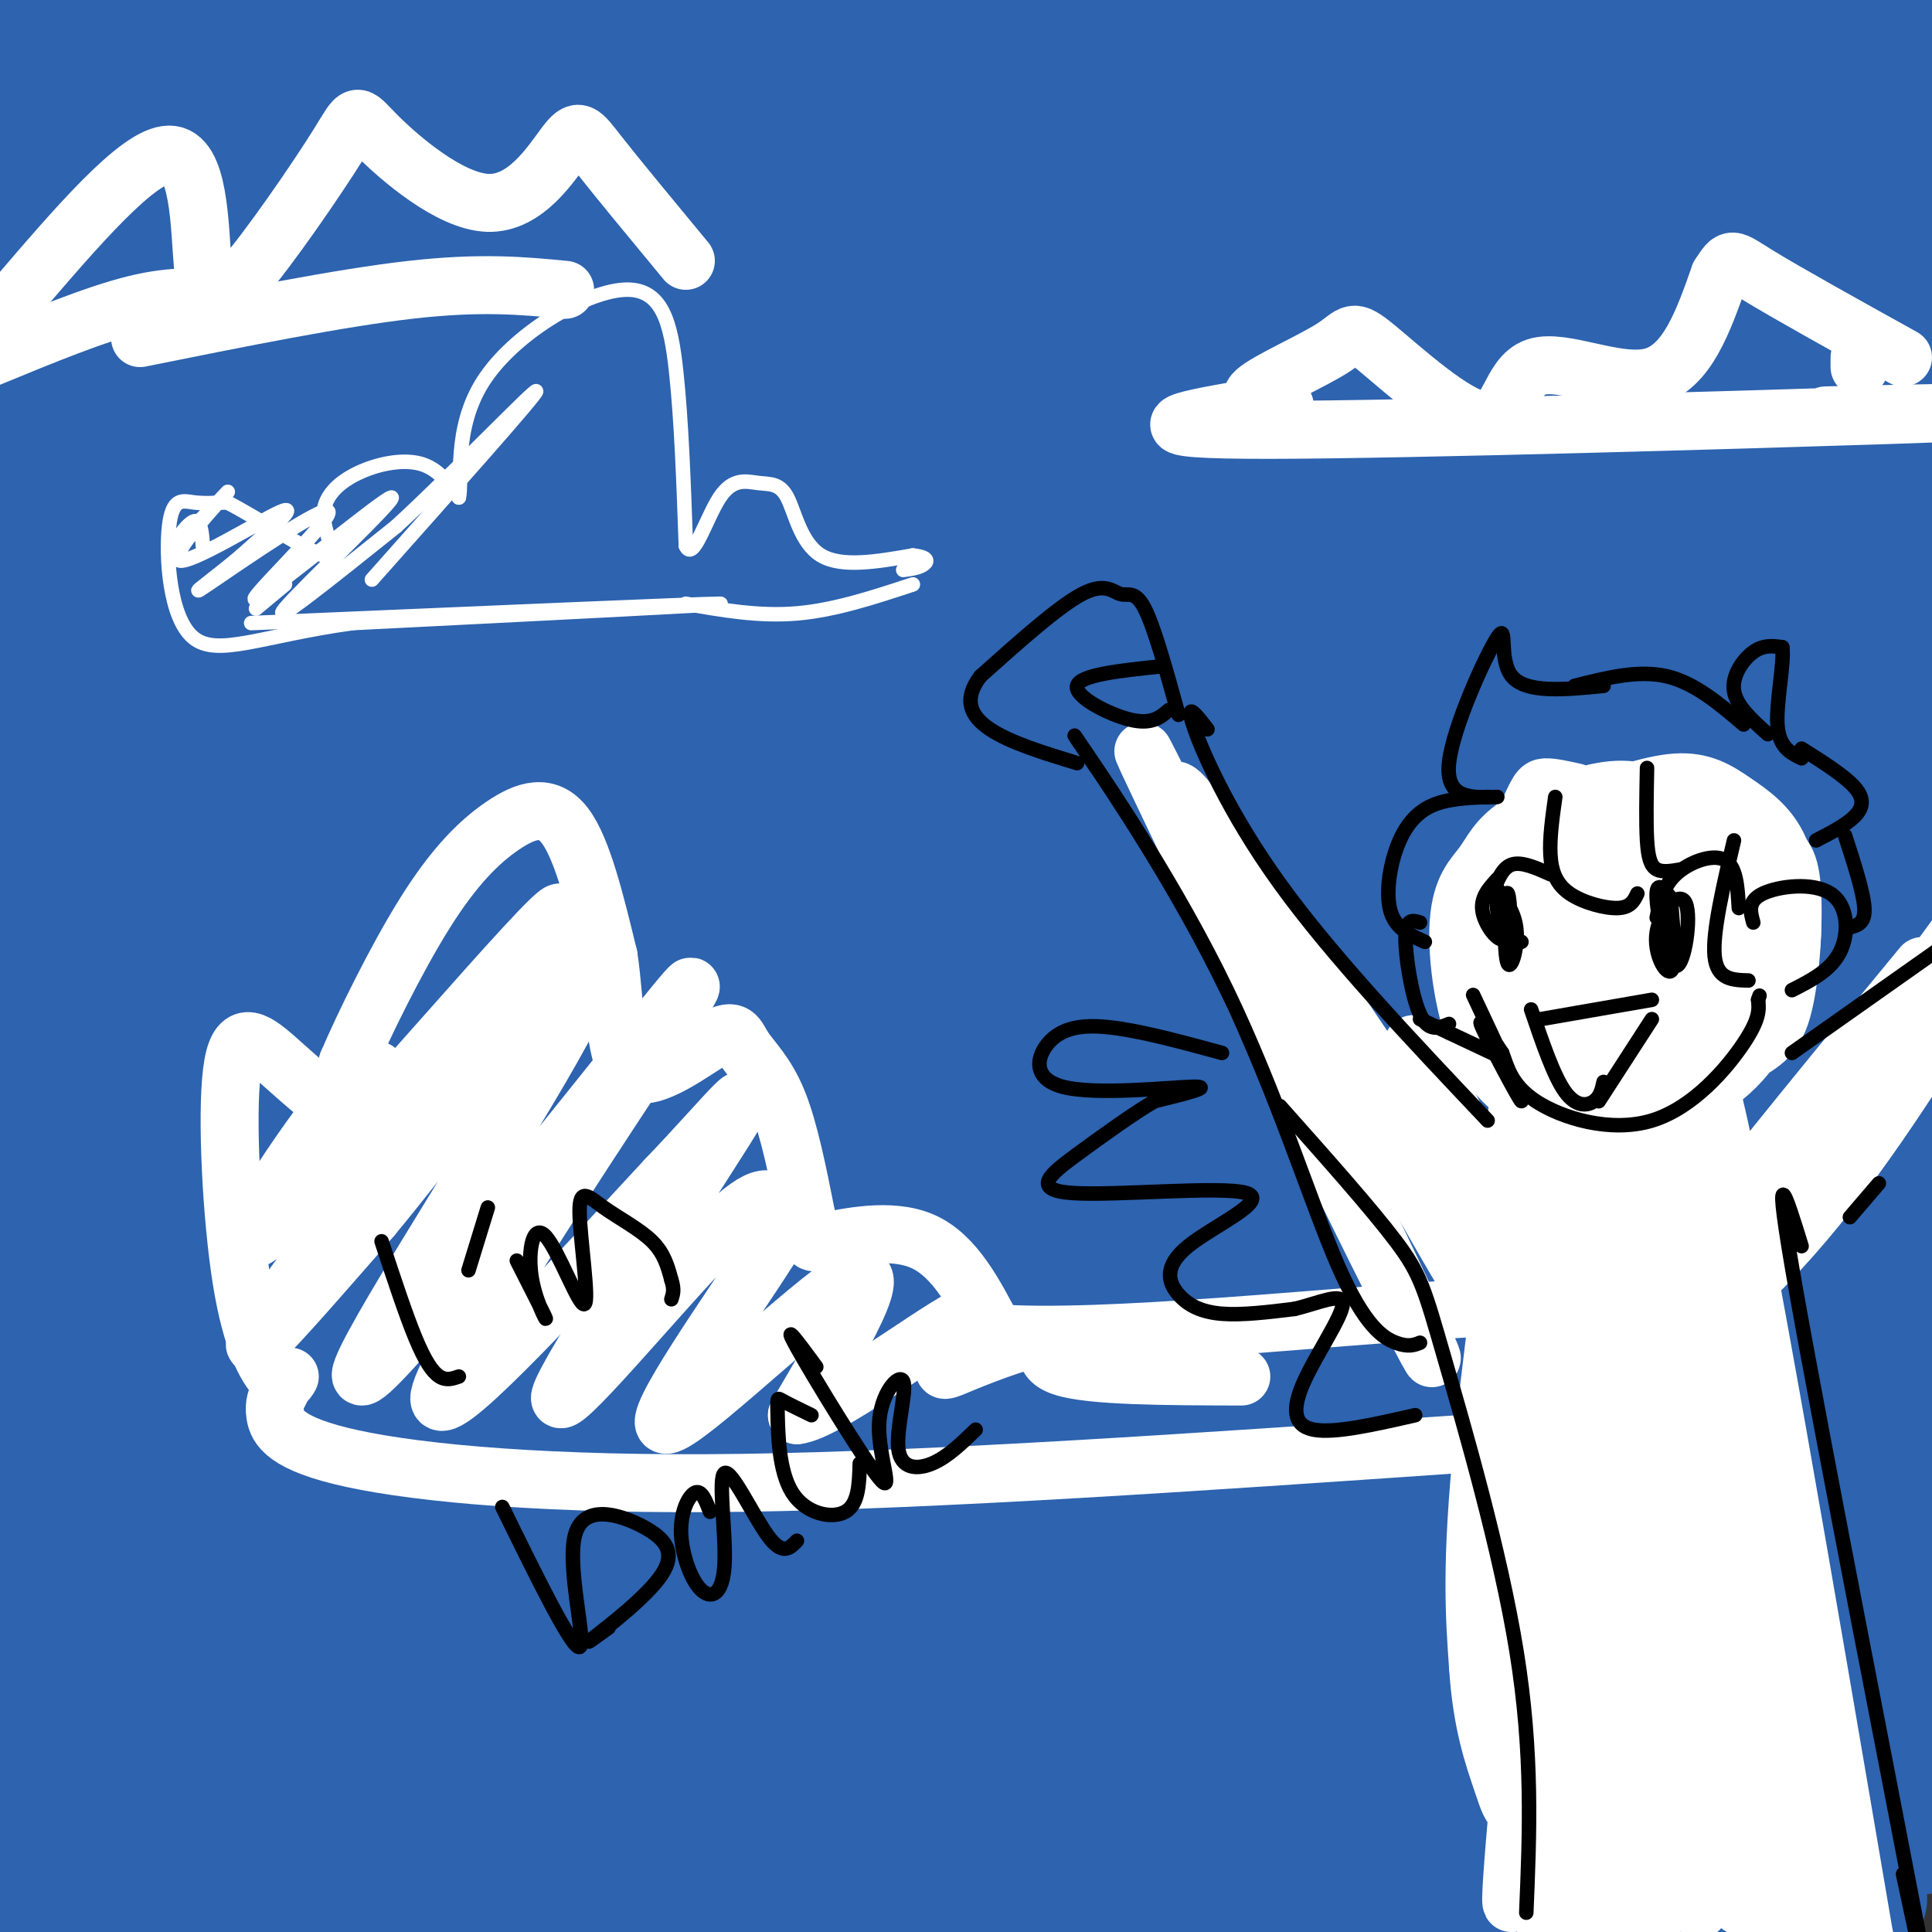 <svg viewBox='0 0 400 400' version='1.1' xmlns='http://www.w3.org/2000/svg' xmlns:xlink='http://www.w3.org/1999/xlink'><rect x="0" y="0" width="400" height="400" fill="#333333" stroke="none"/><g fill='none' stroke='rgb(45,99,175)' stroke-width='28' stroke-linecap='round' stroke-linejoin='round'><path d='M93,267c-6.800,0.578 -13.600,1.156 -17,1c-3.400,-0.156 -3.400,-1.044 -18,13c-14.600,14.044 -43.800,43.022 -73,72'/><path d='M0,355c50.638,-32.958 101.277,-65.916 137,-87c35.723,-21.084 56.531,-30.295 85,-42c28.469,-11.705 64.601,-25.904 92,-35c27.399,-9.096 46.066,-13.087 49,-10c2.934,3.087 -9.864,13.254 -55,40c-45.136,26.746 -122.610,70.070 -178,104c-55.390,33.930 -88.695,58.465 -122,83'/><path d='M76,355c54.867,-34.111 109.733,-68.222 154,-92c44.267,-23.778 77.933,-37.222 111,-49c33.067,-11.778 65.533,-21.889 98,-32'/><path d='M359,238c-44.512,22.190 -89.024,44.381 -129,66c-39.976,21.619 -75.417,42.667 -102,59c-26.583,16.333 -44.310,27.952 -61,40c-16.690,12.048 -32.345,24.524 -48,37'/><path d='M116,386c18.375,-12.571 36.750,-25.143 69,-43c32.250,-17.857 78.375,-41.000 108,-55c29.625,-14.000 42.750,-18.857 61,-25c18.250,-6.143 41.625,-13.571 65,-21'/><path d='M395,259c-49.083,23.500 -98.167,47.000 -143,72c-44.833,25.000 -85.417,51.500 -126,78'/><path d='M189,375c61.917,-28.750 123.833,-57.500 161,-73c37.167,-15.500 49.583,-17.750 62,-20'/><path d='M388,304c-49.333,25.417 -98.667,50.833 -130,68c-31.333,17.167 -44.667,26.083 -58,35'/><path d='M228,398c30.917,-16.667 61.833,-33.333 94,-47c32.167,-13.667 65.583,-24.333 99,-35'/><path d='M403,335c-67.333,31.750 -134.667,63.500 -132,68c2.667,4.500 75.333,-18.250 148,-41'/><path d='M385,393c0.000,0.000 -32.000,12.000 -32,12'/><path d='M288,404c-42.333,-4.167 -84.667,-8.333 -129,-7c-44.333,1.333 -90.667,8.167 -137,15'/><path d='M38,386c27.298,-8.137 54.595,-16.274 79,-22c24.405,-5.726 45.917,-9.042 61,-12c15.083,-2.958 23.738,-5.560 63,-9c39.262,-3.440 109.131,-7.720 179,-12'/><path d='M400,312c-32.583,-0.470 -65.167,-0.940 -93,0c-27.833,0.940 -50.917,3.292 -86,7c-35.083,3.708 -82.167,8.774 -123,15c-40.833,6.226 -75.417,13.613 -110,21'/><path d='M11,362c105.250,-17.583 210.500,-35.167 280,-48c69.500,-12.833 103.250,-20.917 137,-29'/><path d='M391,243c-15.200,0.255 -30.401,0.510 -53,2c-22.599,1.490 -52.597,4.214 -94,11c-41.403,6.786 -94.211,17.633 -124,24c-29.789,6.367 -36.559,8.253 -53,15c-16.441,6.747 -42.555,18.356 -57,26c-14.445,7.644 -17.223,11.322 -20,15'/><path d='M1,344c-19.083,8.000 -38.167,16.000 33,-4c71.167,-20.000 232.583,-68.000 394,-116'/><path d='M368,214c-46.550,10.456 -93.099,20.912 -122,28c-28.901,7.088 -40.152,10.808 -66,22c-25.848,11.192 -66.293,29.857 -90,42c-23.707,12.143 -30.676,17.765 -47,30c-16.324,12.235 -42.004,31.084 -43,37c-0.996,5.916 22.694,-1.099 22,1c-0.694,2.099 -25.770,13.314 38,-13c63.770,-26.314 216.385,-90.157 369,-154'/><path d='M372,196c-48.787,11.363 -97.574,22.727 -144,39c-46.426,16.273 -90.493,37.456 -117,51c-26.507,13.544 -35.456,19.450 -51,32c-15.544,12.550 -37.684,31.744 -48,42c-10.316,10.256 -8.808,11.574 -7,13c1.808,1.426 3.918,2.960 12,2c8.082,-0.960 22.138,-4.412 29,-5c6.862,-0.588 6.532,1.689 68,-31c61.468,-32.689 184.734,-100.345 308,-168'/><path d='M402,136c-33.150,10.381 -66.300,20.762 -89,29c-22.700,8.238 -34.951,14.332 -56,25c-21.049,10.668 -50.898,25.911 -86,49c-35.102,23.089 -75.458,54.026 -105,81c-29.542,26.974 -48.271,49.987 -67,73'/><path d='M5,399c56.298,-44.060 112.595,-88.119 149,-115c36.405,-26.881 52.917,-36.583 70,-47c17.083,-10.417 34.738,-21.548 69,-40c34.262,-18.452 85.131,-44.226 136,-70'/><path d='M387,129c-52.059,23.715 -104.117,47.430 -135,63c-30.883,15.570 -40.590,22.995 -57,35c-16.410,12.005 -39.524,28.590 -54,40c-14.476,11.410 -20.313,17.646 -48,43c-27.687,25.354 -77.223,69.826 -59,61c18.223,-8.826 104.207,-70.950 185,-122c80.793,-51.050 156.397,-91.025 232,-131'/><path d='M359,147c-40.779,19.313 -81.557,38.627 -109,53c-27.443,14.373 -41.549,23.807 -58,34c-16.451,10.193 -35.245,21.146 -79,54c-43.755,32.854 -112.470,87.610 -98,75c14.470,-12.610 112.127,-92.587 167,-134c54.873,-41.413 66.964,-44.261 101,-61c34.036,-16.739 90.018,-47.370 146,-78'/><path d='M402,96c-40.399,16.583 -80.798,33.167 -125,55c-44.202,21.833 -92.208,48.917 -127,71c-34.792,22.083 -56.369,39.167 -83,61c-26.631,21.833 -58.315,48.417 -90,75'/><path d='M35,294c31.662,-26.168 63.323,-52.336 86,-70c22.677,-17.664 36.369,-26.825 64,-44c27.631,-17.175 69.202,-42.364 121,-70c51.798,-27.636 113.824,-57.720 96,-47c-17.824,10.720 -115.499,62.245 -160,86c-44.501,23.755 -35.827,19.742 -60,37c-24.173,17.258 -81.192,55.788 -119,83c-37.808,27.212 -56.404,43.106 -75,59'/><path d='M14,285c20.179,-17.750 40.357,-35.500 61,-52c20.643,-16.500 41.750,-31.750 71,-51c29.250,-19.250 66.643,-42.500 112,-67c45.357,-24.500 98.679,-50.250 152,-76'/><path d='M377,59c-77.867,43.600 -155.733,87.200 -194,109c-38.267,21.800 -36.933,21.800 -61,41c-24.067,19.200 -73.533,57.600 -123,96'/><path d='M45,253c19.399,-17.119 38.798,-34.238 62,-52c23.202,-17.762 50.208,-36.167 70,-50c19.792,-13.833 32.369,-23.095 72,-45c39.631,-21.905 106.315,-56.452 173,-91'/><path d='M400,23c-57.333,26.768 -114.667,53.536 -159,77c-44.333,23.464 -75.667,43.625 -97,57c-21.333,13.375 -32.667,19.964 -59,40c-26.333,20.036 -67.667,53.518 -109,87'/><path d='M18,235c9.268,-9.923 18.536,-19.845 54,-46c35.464,-26.155 97.125,-68.542 130,-91c32.875,-22.458 36.964,-24.988 66,-39c29.036,-14.012 83.018,-39.506 137,-65'/><path d='M392,1c-69.822,41.489 -139.644,82.978 -178,106c-38.356,23.022 -45.244,27.578 -80,56c-34.756,28.422 -97.378,80.711 -160,133'/><path d='M6,242c30.026,-25.762 60.051,-51.525 86,-72c25.949,-20.475 47.821,-35.663 69,-50c21.179,-14.337 41.663,-27.821 71,-45c29.337,-17.179 67.525,-38.051 97,-52c29.475,-13.949 50.238,-20.974 71,-28'/><path d='M359,17c-66.644,29.622 -133.289,59.244 -178,81c-44.711,21.756 -67.489,35.644 -98,56c-30.511,20.356 -68.756,47.178 -107,74'/><path d='M28,180c31.554,-24.530 63.107,-49.060 84,-65c20.893,-15.940 31.125,-23.292 59,-40c27.875,-16.708 73.393,-42.774 100,-57c26.607,-14.226 34.304,-16.613 42,-19'/><path d='M310,4c-52.222,29.467 -104.444,58.933 -154,89c-49.556,30.067 -96.444,60.733 -123,79c-26.556,18.267 -32.778,24.133 -39,30'/><path d='M32,149c16.822,-12.622 33.644,-25.244 59,-42c25.356,-16.756 59.244,-37.644 94,-57c34.756,-19.356 70.378,-37.178 106,-55'/><path d='M299,5c-63.667,36.583 -127.333,73.167 -185,110c-57.667,36.833 -109.333,73.917 -161,111'/><path d='M0,156c28.008,-23.587 56.016,-47.174 72,-61c15.984,-13.826 19.944,-17.892 51,-36c31.056,-18.108 89.207,-50.260 101,-57c11.793,-6.740 -22.774,11.931 -70,45c-47.226,33.069 -107.113,80.534 -167,128'/><path d='M45,103c29.067,-23.178 58.133,-46.356 80,-62c21.867,-15.644 36.533,-23.756 51,-31c14.467,-7.244 28.733,-13.622 43,-20'/><path d='M219,10c0.000,0.000 -223.000,146.000 -223,146'/><path d='M12,108c22.167,-18.833 44.333,-37.667 72,-57c27.667,-19.333 60.833,-39.167 94,-59'/><path d='M158,4c-43.250,29.750 -86.500,59.500 -116,81c-29.500,21.500 -45.250,34.750 -61,48'/><path d='M21,82c0.000,0.000 114.000,-88.000 114,-88'/><path d='M126,1c-29.167,19.500 -58.333,39.000 -80,52c-21.667,13.000 -35.833,19.500 -50,26'/><path d='M17,47c0.000,0.000 67.000,-51.000 67,-51'/><path d='M59,7c0.000,0.000 -61.000,26.000 -61,26'/><path d='M1,28c0.000,0.000 59.000,-44.000 59,-44'/><path d='M18,1c-2.917,0.917 -5.833,1.833 -6,1c-0.167,-0.833 2.417,-3.417 5,-6'/><path d='M28,0c-11.583,12.000 -23.167,24.000 -28,30c-4.833,6.000 -2.917,6.000 -1,6'/><path d='M0,37c28.168,-25.672 56.337,-51.344 58,-37c1.663,14.344 -23.179,68.703 -35,101c-11.821,32.297 -10.620,42.533 -8,44c2.620,1.467 6.661,-5.833 9,-7c2.339,-1.167 2.978,3.801 3,-14c0.022,-17.801 -0.571,-58.369 0,-83c0.571,-24.631 2.306,-33.323 -2,6c-4.306,39.323 -14.653,126.662 -25,214'/><path d='M0,261c-2.511,-11.067 3.711,-145.733 5,-204c1.289,-58.267 -2.356,-40.133 -6,-22'/><path d='M3,270c6.267,27.400 12.533,54.800 17,71c4.467,16.200 7.133,21.200 15,30c7.867,8.800 20.933,21.400 34,34'/><path d='M258,381c18.099,-11.021 36.199,-22.043 47,-29c10.801,-6.957 14.304,-9.850 20,-16c5.696,-6.150 13.585,-15.557 13,-18c-0.585,-2.443 -9.646,2.078 -4,-3c5.646,-5.078 25.997,-19.755 -16,3c-41.997,22.755 -146.342,82.941 -149,84c-2.658,1.059 96.370,-57.007 124,-73c27.630,-15.993 -16.138,10.089 -46,31c-29.862,20.911 -45.818,36.650 -53,44c-7.182,7.350 -5.591,6.309 9,-4c14.591,-10.309 42.183,-29.887 70,-53c27.817,-23.113 55.858,-49.762 72,-66c16.142,-16.238 20.384,-22.064 29,-36c8.616,-13.936 21.604,-35.982 29,-51c7.396,-15.018 9.198,-23.009 11,-31'/><path d='M403,74c-1.022,-0.622 -2.044,-1.244 -3,-1c-0.956,0.244 -1.844,1.356 -1,21c0.844,19.644 3.422,57.822 6,96'/><path d='M404,224c-5.595,17.095 -11.190,34.190 -10,76c1.190,41.810 9.167,108.333 0,63c-9.167,-45.333 -35.476,-202.524 -36,-224c-0.524,-21.476 24.738,92.762 50,207'/><path d='M402,275c-11.973,-39.962 -23.945,-79.924 -31,-106c-7.055,-26.076 -9.192,-38.266 -12,-55c-2.808,-16.734 -6.287,-38.014 -1,-25c5.287,13.014 19.338,60.320 27,86c7.662,25.680 8.934,29.734 11,22c2.066,-7.734 4.926,-27.256 6,-42c1.074,-14.744 0.361,-24.708 -1,-35c-1.361,-10.292 -3.370,-20.910 -9,-37c-5.630,-16.090 -14.880,-37.653 -21,-49c-6.120,-11.347 -9.109,-12.478 -11,-16c-1.891,-3.522 -2.683,-9.435 -15,-9c-12.317,0.435 -36.158,7.217 -60,14'/><path d='M285,23c-12.927,3.324 -15.245,4.634 -35,4c-19.755,-0.634 -56.946,-3.211 -86,-1c-29.054,2.211 -49.971,9.212 -59,11c-9.029,1.788 -6.171,-1.637 9,-9c15.171,-7.363 42.654,-18.664 47,-24c4.346,-5.336 -14.445,-4.706 -36,-3c-21.555,1.706 -45.873,4.487 -49,4c-3.127,-0.487 14.936,-4.244 33,-8'/><path d='M187,0c-8.405,5.405 -16.810,10.810 -17,14c-0.190,3.190 7.833,4.167 15,5c7.167,0.833 13.476,1.524 30,-2c16.524,-3.524 43.262,-11.262 70,-19'/><path d='M281,0c-16.778,6.711 -33.556,13.422 -40,14c-6.444,0.578 -2.556,-4.978 1,-7c3.556,-2.022 6.778,-0.511 10,1'/></g>
<g fill='none' stroke='rgb(255,255,255)' stroke-width='12' stroke-linecap='round' stroke-linejoin='round'><path d='M60,285c-0.582,1.010 -1.164,2.020 -3,0c-1.836,-2.020 -4.926,-7.069 -7,-20c-2.074,-12.931 -3.133,-33.744 -2,-43c1.133,-9.256 4.459,-6.953 9,-3c4.541,3.953 10.297,9.558 13,10c2.703,0.442 2.351,-4.279 2,-9'/><path d='M72,220c3.142,-7.408 9.997,-21.429 16,-31c6.003,-9.571 11.155,-14.692 16,-18c4.845,-3.308 9.384,-4.802 13,0c3.616,4.802 6.308,15.901 9,27'/><path d='M126,198c1.566,10.044 0.980,21.653 5,24c4.020,2.347 12.644,-4.567 17,-7c4.356,-2.433 4.442,-0.386 6,2c1.558,2.386 4.588,5.110 7,11c2.412,5.890 4.206,14.945 6,24'/><path d='M167,252c0.821,5.071 -0.125,5.750 4,5c4.125,-0.750 13.321,-2.929 20,0c6.679,2.929 10.839,10.964 15,19'/><path d='M206,276c22.111,1.711 69.889,-3.511 96,-5c26.111,-1.489 30.556,0.756 35,3'/><path d='M58,288c-0.702,1.292 -1.405,2.583 -1,5c0.405,2.417 1.917,5.958 16,9c14.083,3.042 40.738,5.583 81,5c40.262,-0.583 94.131,-4.292 148,-8'/><path d='M302,299c26.833,-2.000 19.917,-3.000 13,-4'/><path d='M79,227c-0.051,-5.022 -0.102,-10.045 -9,1c-8.898,11.045 -26.643,38.156 -13,25c13.643,-13.156 58.673,-66.581 59,-64c0.327,2.581 -44.049,61.166 -58,81c-13.951,19.834 2.525,0.917 19,-18'/><path d='M77,252c10.906,-13.101 28.672,-36.854 38,-47c9.328,-10.146 10.219,-6.687 -3,16c-13.219,22.687 -40.548,64.601 -37,64c3.548,-0.601 37.972,-43.718 55,-65c17.028,-21.282 16.662,-20.730 3,0c-13.662,20.730 -40.618,61.637 -42,69c-1.382,7.363 22.809,-18.819 47,-45'/><path d='M138,244c12.503,-13.052 20.260,-23.184 12,-10c-8.260,13.184 -32.539,49.682 -34,55c-1.461,5.318 19.895,-20.544 31,-32c11.105,-11.456 11.959,-8.506 14,-8c2.041,0.506 5.269,-1.431 -2,10c-7.269,11.431 -25.034,36.232 -21,36c4.034,-0.232 29.867,-25.495 38,-30c8.133,-4.505 -1.433,11.747 -11,28'/><path d='M165,293c6.096,-0.639 26.835,-16.238 34,-20c7.165,-3.762 0.754,4.312 -2,8c-2.754,3.688 -1.852,2.988 3,1c4.852,-1.988 13.652,-5.266 16,-5c2.348,0.266 -1.758,4.076 4,6c5.758,1.924 21.379,1.962 37,2'/><path d='M256,85c-11.289,2.022 -22.578,4.044 7,4c29.578,-0.044 100.022,-2.156 126,-3c25.978,-0.844 7.489,-0.422 -11,0'/><path d='M266,84c-4.242,-0.398 -8.484,-0.796 -6,-3c2.484,-2.204 11.693,-6.213 16,-9c4.307,-2.787 3.712,-4.352 9,0c5.288,4.352 16.459,14.620 22,15c5.541,0.380 5.453,-9.128 11,-11c5.547,-1.872 16.728,3.894 24,2c7.272,-1.894 10.636,-11.447 14,-21'/><path d='M356,57c2.622,-4.022 2.178,-3.578 8,0c5.822,3.578 17.911,10.289 30,17'/><path d='M385,74c0.000,0.000 0.000,2.000 0,2'/><path d='M29,70c20.667,-4.167 41.333,-8.333 56,-10c14.667,-1.667 23.333,-0.833 32,0'/><path d='M47,62c-5.417,-0.500 -10.833,-1.000 -19,1c-8.167,2.000 -19.083,6.500 -30,11'/><path d='M3,62c12.819,-14.980 25.637,-29.960 32,-30c6.363,-0.040 6.270,14.859 7,23c0.730,8.141 2.282,9.525 8,3c5.718,-6.525 15.600,-20.958 20,-28c4.400,-7.042 3.317,-6.694 8,-2c4.683,4.694 15.131,13.732 23,14c7.869,0.268 13.157,-8.236 16,-12c2.843,-3.764 3.241,-2.790 7,2c3.759,4.790 10.880,13.395 18,22'/><path d='M326,164c-2.353,-0.525 -4.705,-1.050 -6,-1c-1.295,0.050 -1.532,0.674 -4,6c-2.468,5.326 -7.167,15.353 -8,25c-0.833,9.647 2.199,18.916 6,25c3.801,6.084 8.369,8.985 16,9c7.631,0.015 18.324,-2.856 24,-5c5.676,-2.144 6.336,-3.561 8,-10c1.664,-6.439 4.332,-17.902 3,-26c-1.332,-8.098 -6.664,-12.832 -11,-16c-4.336,-3.168 -7.676,-4.769 -11,-6c-3.324,-1.231 -6.631,-2.093 -12,-1c-5.369,1.093 -12.798,4.140 -17,7c-4.202,2.860 -5.175,5.531 -7,8c-1.825,2.469 -4.502,4.735 -5,12c-0.498,7.265 1.183,19.529 5,27c3.817,7.471 9.770,10.149 14,12c4.230,1.851 6.737,2.875 13,2c6.263,-0.875 16.283,-3.649 23,-9c6.717,-5.351 10.132,-13.278 12,-19c1.868,-5.722 2.188,-9.241 2,-14c-0.188,-4.759 -0.886,-10.760 -3,-15c-2.114,-4.240 -5.646,-6.718 -9,-9c-3.354,-2.282 -6.530,-4.366 -12,-4c-5.470,0.366 -13.235,3.183 -21,6'/><path d='M326,168c-5.548,1.991 -8.917,3.968 -12,7c-3.083,3.032 -5.880,7.119 -8,11c-2.120,3.881 -3.565,7.556 -3,13c0.565,5.444 3.138,12.657 5,17c1.862,4.343 3.013,5.817 9,8c5.987,2.183 16.809,5.075 25,4c8.191,-1.075 13.750,-6.117 18,-9c4.250,-2.883 7.192,-3.609 9,-10c1.808,-6.391 2.482,-18.449 2,-25c-0.482,-6.551 -2.120,-7.595 -6,-10c-3.880,-2.405 -10.003,-6.172 -18,-6c-7.997,0.172 -17.867,4.282 -23,7c-5.133,2.718 -5.530,4.043 -6,8c-0.470,3.957 -1.014,10.545 -1,15c0.014,4.455 0.587,6.775 5,10c4.413,3.225 12.666,7.353 19,8c6.334,0.647 10.749,-2.189 14,-4c3.251,-1.811 5.340,-2.598 7,-8c1.660,-5.402 2.892,-15.418 1,-22c-1.892,-6.582 -6.908,-9.730 -10,-12c-3.092,-2.270 -4.259,-3.661 -9,-1c-4.741,2.661 -13.054,9.373 -17,14c-3.946,4.627 -3.524,7.169 -3,12c0.524,4.831 1.150,11.952 3,16c1.850,4.048 4.925,5.024 8,6'/><path d='M335,217c5.371,0.558 14.797,-1.048 20,-3c5.203,-1.952 6.183,-4.250 8,-9c1.817,-4.750 4.473,-11.952 5,-17c0.527,-5.048 -1.073,-7.942 -3,-10c-1.927,-2.058 -4.181,-3.281 -7,-4c-2.819,-0.719 -6.204,-0.936 -11,1c-4.796,1.936 -11.002,6.024 -15,13c-3.998,6.976 -5.787,16.841 -6,22c-0.213,5.159 1.149,5.613 3,7c1.851,1.387 4.190,3.705 8,4c3.810,0.295 9.090,-1.435 13,-3c3.910,-1.565 6.450,-2.966 9,-8c2.550,-5.034 5.111,-13.701 5,-19c-0.111,-5.299 -2.894,-7.229 -8,-6c-5.106,1.229 -12.537,5.619 -17,11c-4.463,5.381 -5.960,11.754 -7,16c-1.040,4.246 -1.624,6.363 2,7c3.624,0.637 11.457,-0.208 17,-3c5.543,-2.792 8.795,-7.532 12,-14c3.205,-6.468 6.363,-14.664 4,-18c-2.363,-3.336 -10.247,-1.810 -16,3c-5.753,4.810 -9.377,12.905 -13,21'/><path d='M338,208c-2.159,4.034 -1.055,3.621 0,4c1.055,0.379 2.061,1.552 5,1c2.939,-0.552 7.812,-2.829 11,-5c3.188,-2.171 4.691,-4.237 6,-8c1.309,-3.763 2.425,-9.225 2,-12c-0.425,-2.775 -2.390,-2.863 -6,1c-3.610,3.863 -8.866,11.678 -11,18c-2.134,6.322 -1.146,11.152 1,14c2.146,2.848 5.450,3.714 9,1c3.550,-2.714 7.347,-9.009 9,-13c1.653,-3.991 1.161,-5.679 0,-8c-1.161,-2.321 -2.990,-5.276 -5,-7c-2.010,-1.724 -4.200,-2.216 -9,0c-4.800,2.216 -12.208,7.142 -16,12c-3.792,4.858 -3.967,9.649 -3,12c0.967,2.351 3.074,2.261 6,1c2.926,-1.261 6.669,-3.693 9,-7c2.331,-3.307 3.249,-7.488 1,-10c-2.249,-2.512 -7.665,-3.354 -11,-3c-3.335,0.354 -4.590,1.903 -7,5c-2.410,3.097 -5.974,7.742 -7,11c-1.026,3.258 0.487,5.129 2,7'/><path d='M324,222c2.951,0.058 9.330,-3.296 12,-6c2.670,-2.704 1.633,-4.759 1,-7c-0.633,-2.241 -0.862,-4.668 -4,-6c-3.138,-1.332 -9.187,-1.569 -13,-1c-3.813,0.569 -5.392,1.945 -6,6c-0.608,4.055 -0.246,10.789 1,14c1.246,3.211 3.375,2.901 6,2c2.625,-0.901 5.747,-2.391 8,-4c2.253,-1.609 3.636,-3.338 4,-7c0.364,-3.662 -0.290,-9.259 -1,-12c-0.710,-2.741 -1.474,-2.628 -4,-1c-2.526,1.628 -6.814,4.771 -8,7c-1.186,2.229 0.729,3.545 4,2c3.271,-1.545 7.897,-5.950 12,-14c4.103,-8.050 7.681,-19.744 7,-19c-0.681,0.744 -5.623,13.927 -7,21c-1.377,7.073 0.812,8.037 3,9'/><path d='M339,206c0.911,1.933 1.689,2.267 3,1c1.311,-1.267 3.156,-4.133 5,-7'/><path d='M246,174c-7.684,-15.459 -15.368,-30.919 -2,-3c13.368,27.919 47.789,99.215 52,109c4.211,9.785 -21.789,-41.943 -37,-75c-15.211,-33.057 -19.632,-47.445 -13,-39c6.632,8.445 24.316,39.722 42,71'/><path d='M288,237c11.849,20.488 20.471,36.208 10,18c-10.471,-18.208 -40.033,-70.344 -36,-67c4.033,3.344 41.663,62.170 50,71c8.337,8.830 -12.618,-32.334 -18,-41c-5.382,-8.666 4.809,15.167 15,39'/><path d='M309,257c3.333,10.167 4.167,16.083 5,22'/><path d='M317,233c-1.153,-8.984 -2.306,-17.969 -3,8c-0.694,25.969 -0.929,86.890 0,119c0.929,32.110 3.022,35.408 5,36c1.978,0.592 3.842,-1.524 2,-27c-1.842,-25.476 -7.391,-74.313 -8,-107c-0.609,-32.687 3.721,-49.223 3,-38c-0.721,11.223 -6.492,50.207 -9,75c-2.508,24.793 -1.754,35.397 -1,46'/><path d='M306,345c0.761,11.875 3.164,18.561 5,24c1.836,5.439 3.106,9.629 3,-5c-0.106,-14.629 -1.586,-48.077 0,-71c1.586,-22.923 6.240,-35.319 11,-48c4.760,-12.681 9.628,-25.645 12,-26c2.372,-0.355 2.249,11.899 -1,45c-3.249,33.101 -9.625,87.051 -16,141'/><path d='M326,403c2.997,-5.435 5.993,-10.871 4,-32c-1.993,-21.129 -8.976,-57.952 -8,-103c0.976,-45.048 9.911,-98.322 7,-55c-2.911,43.322 -17.668,183.241 -16,181c1.668,-2.241 19.762,-146.640 26,-173c6.238,-26.360 0.619,65.320 -5,157'/><path d='M334,378c-1.000,32.000 -1.000,33.500 -1,35'/><path d='M339,388c0.250,-84.417 0.500,-168.833 1,-166c0.500,2.833 1.250,92.917 2,183'/><path d='M344,379c4.250,-67.603 8.499,-135.207 9,-155c0.501,-19.793 -2.748,8.224 -5,21c-2.252,12.776 -3.507,10.310 -2,49c1.507,38.690 5.775,118.535 6,98c0.225,-20.535 -3.593,-141.452 -5,-171c-1.407,-29.548 -0.402,32.272 2,75c2.402,42.728 6.201,66.364 10,90'/><path d='M359,386c1.833,15.000 1.417,7.500 1,0'/><path d='M356,261c0.000,0.000 54.000,-74.000 54,-74'/><path d='M398,200c-16.821,20.393 -33.643,40.786 -46,57c-12.357,16.214 -20.250,28.250 -16,28c4.250,-0.250 20.643,-12.786 35,-29c14.357,-16.214 26.679,-36.107 39,-56'/><path d='M402,202c-24.833,25.667 -49.667,51.333 -59,62c-9.333,10.667 -3.167,6.333 3,2'/><path d='M346,266c2.406,-2.208 4.811,-4.416 6,-14c1.189,-9.584 1.161,-26.546 4,1c2.839,27.546 8.546,99.598 12,125c3.454,25.402 4.655,4.152 0,-21c-4.655,-25.152 -15.165,-54.206 -19,-72c-3.835,-17.794 -0.994,-24.329 0,-40c0.994,-15.671 0.141,-40.477 6,-16c5.859,24.477 18.429,98.239 31,172'/><path d='M386,401c5.333,29.833 3.167,18.417 1,7'/><path d='M382,394c-3.185,-9.446 -6.369,-18.893 -11,-46c-4.631,-27.107 -10.708,-71.875 -9,-67c1.708,4.875 11.202,59.393 15,90c3.798,30.607 1.899,37.304 0,44'/><path d='M374,401c-7.667,-32.833 -15.333,-65.667 -16,-65c-0.667,0.667 5.667,34.833 12,69'/></g>
<g fill='none' stroke='rgb(0,0,0)' stroke-width='3' stroke-linecap='round' stroke-linejoin='round'><path d='M317,209c2.333,6.867 4.667,13.733 7,17c2.333,3.267 4.667,2.933 6,2c1.333,-0.933 1.667,-2.467 2,-4'/><path d='M319,211c0.000,0.000 23.000,-4.000 23,-4'/><path d='M342,211c0.000,0.000 -11.000,17.000 -11,17'/><path d='M343,190c0.644,-3.244 1.289,-6.489 4,-9c2.711,-2.511 7.489,-4.289 10,-3c2.511,1.289 2.756,5.644 3,10'/><path d='M346,186c-1.605,-2.006 -3.210,-4.011 -3,0c0.210,4.011 2.236,14.039 4,14c1.764,-0.039 3.267,-10.144 2,-13c-1.267,-2.856 -5.303,1.539 -6,6c-0.697,4.461 1.944,8.989 3,8c1.056,-0.989 0.528,-7.494 0,-14'/><path d='M346,187c-0.167,-0.667 -0.583,4.667 -1,10'/><path d='M309,185c1.000,-2.667 2.000,-5.333 4,-6c2.000,-0.667 5.000,0.667 8,2'/><path d='M310,182c-1.828,1.997 -3.656,3.993 -3,7c0.656,3.007 3.797,7.024 5,5c1.203,-2.024 0.467,-10.089 0,-9c-0.467,1.089 -0.664,11.332 0,14c0.664,2.668 2.190,-2.238 2,-6c-0.190,-3.762 -2.095,-6.381 -4,-9'/><path d='M310,184c-0.578,0.511 -0.022,6.289 1,9c1.022,2.711 2.511,2.356 4,2'/><path d='M322,165c-0.601,4.274 -1.202,8.548 -1,12c0.202,3.452 1.208,6.083 4,8c2.792,1.917 7.369,3.119 10,3c2.631,-0.119 3.315,-1.560 4,-3'/><path d='M341,159c-0.111,5.667 -0.222,11.333 0,15c0.222,3.667 0.778,5.333 2,6c1.222,0.667 3.111,0.333 5,0'/><path d='M361,150c-5.083,-4.333 -10.167,-8.667 -16,-10c-5.833,-1.333 -12.417,0.333 -19,2'/><path d='M332,142c-8.048,0.792 -16.095,1.583 -19,-2c-2.905,-3.583 -0.667,-11.542 -3,-8c-2.333,3.542 -9.238,18.583 -10,26c-0.762,7.417 4.619,7.208 10,7'/><path d='M308,165c-4.351,0.179 -8.702,0.357 -12,2c-3.298,1.643 -5.542,4.750 -7,9c-1.458,4.250 -2.131,9.643 -1,13c1.131,3.357 4.065,4.679 7,6'/><path d='M294,191c-1.467,-0.467 -2.933,-0.933 -3,3c-0.067,3.933 1.267,12.267 3,16c1.733,3.733 3.867,2.867 6,2'/><path d='M359,174c-2.250,9.583 -4.500,19.167 -4,24c0.500,4.833 3.750,4.917 7,5'/><path d='M363,191c-0.619,-2.226 -1.238,-4.452 2,-6c3.238,-1.548 10.333,-2.417 14,0c3.667,2.417 3.905,8.119 2,12c-1.905,3.881 -5.952,5.940 -10,8'/><path d='M366,152c-3.267,-2.933 -6.533,-5.867 -7,-9c-0.467,-3.133 1.867,-6.467 4,-8c2.133,-1.533 4.067,-1.267 6,-1'/><path d='M369,134c0.489,3.089 -1.289,11.311 -1,16c0.289,4.689 2.644,5.844 5,7'/><path d='M373,155c4.467,2.822 8.933,5.644 11,8c2.067,2.356 1.733,4.244 0,6c-1.733,1.756 -4.867,3.378 -8,5'/><path d='M382,173c1.917,5.917 3.833,11.833 4,15c0.167,3.167 -1.417,3.583 -3,4'/><path d='M294,211c0.000,0.000 17.000,8.000 17,8'/><path d='M305,206c5.200,11.067 10.400,22.133 10,22c-0.400,-0.133 -6.400,-11.467 -8,-15c-1.600,-3.533 1.200,0.733 4,5'/><path d='M311,218c1.043,2.569 1.651,6.493 7,10c5.349,3.507 15.440,6.598 24,4c8.560,-2.598 15.589,-10.885 19,-16c3.411,-5.115 3.206,-7.057 3,-9'/><path d='M364,207c0.500,-1.500 0.250,-0.750 0,0'/><path d='M250,151c-2.311,-3.000 -4.622,-6.000 -3,-1c1.622,5.000 7.178,18.000 18,33c10.822,15.000 26.911,32.000 43,49'/><path d='M244,148c-2.506,-9.060 -5.012,-18.119 -7,-22c-1.988,-3.881 -3.458,-2.583 -5,-3c-1.542,-0.417 -3.155,-2.548 -8,0c-4.845,2.548 -12.923,9.774 -21,17'/><path d='M203,140c-3.622,4.778 -2.178,8.222 2,11c4.178,2.778 11.089,4.889 18,7'/><path d='M240,138c-8.222,0.867 -16.444,1.733 -17,4c-0.556,2.267 6.556,5.933 11,7c4.444,1.067 6.222,-0.467 8,-2'/><path d='M227,159c-3.520,-5.217 -7.040,-10.434 -2,-3c5.040,7.434 18.640,27.518 29,49c10.360,21.482 17.482,44.360 23,57c5.518,12.640 9.434,15.040 12,16c2.566,0.960 3.783,0.480 5,0'/><path d='M265,229c9.446,10.613 18.893,21.226 24,28c5.107,6.774 5.875,9.708 10,24c4.125,14.292 11.607,39.940 15,61c3.393,21.060 2.696,37.530 2,54'/><path d='M373,258c-3.267,-10.578 -6.533,-21.156 -1,10c5.533,31.156 19.867,104.044 25,131c5.133,26.956 1.067,7.978 -3,-11'/><path d='M371,218c0.000,0.000 34.000,-24.000 34,-24'/><path d='M383,252c0.000,0.000 6.000,-7.000 6,-7'/><path d='M79,257c2.489,7.556 4.978,15.111 7,20c2.022,4.889 3.578,7.111 5,8c1.422,0.889 2.711,0.444 4,0'/><path d='M97,263c0.000,0.000 4.000,-13.000 4,-13'/><path d='M107,261c2.898,5.694 5.796,11.389 6,12c0.204,0.611 -2.286,-3.861 -3,-9c-0.714,-5.139 0.347,-10.944 3,-8c2.653,2.944 6.899,14.637 8,14c1.101,-0.637 -0.942,-13.604 -1,-19c-0.058,-5.396 1.869,-3.222 5,-1c3.131,2.222 7.466,4.492 10,7c2.534,2.508 3.267,5.254 4,8'/><path d='M139,265c0.667,2.000 0.333,3.000 0,4'/><path d='M104,312c7.237,14.748 14.474,29.497 16,29c1.526,-0.497 -2.657,-16.238 -1,-23c1.657,-6.762 9.156,-4.544 14,-2c4.844,2.544 7.035,5.416 4,10c-3.035,4.584 -11.296,10.881 -14,13c-2.704,2.119 0.148,0.059 3,-2'/><path d='M147,313c-0.852,-2.240 -1.704,-4.481 -3,-4c-1.296,0.481 -3.036,3.683 -3,8c0.036,4.317 1.850,9.748 4,12c2.150,2.252 4.638,1.325 5,-5c0.362,-6.325 -1.403,-18.049 0,-19c1.403,-0.951 5.972,8.871 9,13c3.028,4.129 4.514,2.564 6,1'/><path d='M168,293c-2.415,-1.171 -4.829,-2.341 -6,-3c-1.171,-0.659 -1.097,-0.805 -1,3c0.097,3.805 0.219,11.563 3,16c2.781,4.437 8.223,5.553 11,4c2.777,-1.553 2.888,-5.777 3,-10'/><path d='M169,283c-3.662,-4.981 -7.323,-9.962 -4,-4c3.323,5.962 13.631,22.867 17,27c3.369,4.133 -0.202,-4.506 0,-11c0.202,-6.494 4.178,-10.844 5,-9c0.822,1.844 -1.509,9.881 -1,14c0.509,4.119 3.860,4.320 7,3c3.140,-1.320 6.070,-4.160 9,-7'/><path d='M253,218c-7.458,-2.032 -14.915,-4.064 -21,-5c-6.085,-0.936 -10.796,-0.777 -14,2c-3.204,2.777 -4.901,8.171 2,10c6.901,1.829 22.400,0.094 27,0c4.600,-0.094 -1.700,1.453 -8,3'/><path d='M239,228c-4.167,2.432 -10.586,7.014 -16,11c-5.414,3.986 -9.825,7.378 -1,8c8.825,0.622 30.884,-1.524 36,0c5.116,1.524 -6.711,6.718 -12,11c-5.289,4.282 -4.039,7.653 -2,10c2.039,2.347 4.868,3.671 9,4c4.132,0.329 9.566,-0.335 15,-1'/><path d='M268,271c5.035,-1.182 10.123,-3.636 10,-1c-0.123,2.636 -5.456,10.364 -8,16c-2.544,5.636 -2.298,9.182 2,10c4.298,0.818 12.649,-1.091 21,-3'/></g>
<g fill='none' stroke='rgb(255,255,255)' stroke-width='3' stroke-linecap='round' stroke-linejoin='round'><path d='M52,129c46.750,-2.000 93.500,-4.000 97,-4c3.500,0.000 -36.250,2.000 -76,4'/><path d='M73,129c-18.871,2.612 -28.048,7.144 -33,3c-4.952,-4.144 -5.679,-16.962 -5,-23c0.679,-6.038 2.766,-5.297 5,-5c2.234,0.297 4.617,0.148 7,0'/><path d='M47,104c5.678,2.845 16.372,9.959 20,11c3.628,1.041 0.189,-3.989 0,-8c-0.189,-4.011 2.872,-7.003 7,-9c4.128,-1.997 9.322,-2.999 13,-2c3.678,0.999 5.839,4.000 8,7'/><path d='M95,103c0.781,-3.045 -1.265,-14.156 5,-24c6.265,-9.844 20.841,-18.419 29,-19c8.159,-0.581 9.903,6.834 11,17c1.097,10.166 1.549,23.083 2,36'/><path d='M142,113c1.493,3.484 4.226,-5.807 7,-10c2.774,-4.193 5.589,-3.289 8,-3c2.411,0.289 4.418,-0.038 6,3c1.582,3.038 2.738,9.439 7,12c4.262,2.561 11.631,1.280 19,0'/><path d='M189,115c3.578,0.400 3.022,1.400 2,2c-1.022,0.600 -2.511,0.800 -4,1'/><path d='M142,125c7.583,1.333 15.167,2.667 23,2c7.833,-0.667 15.917,-3.333 24,-6'/><path d='M59,121c0.000,0.000 -6.000,5.000 -6,5'/><path d='M42,113c-0.216,-2.865 -0.432,-5.730 -2,-5c-1.568,0.730 -4.486,5.055 -2,3c2.486,-2.055 10.378,-10.489 9,-9c-1.378,1.489 -12.025,12.901 -10,14c2.025,1.099 16.721,-8.115 21,-10c4.279,-1.885 -1.861,3.557 -8,9'/><path d='M50,115c-4.737,4.076 -12.578,9.766 -7,6c5.578,-3.766 24.575,-16.987 25,-15c0.425,1.987 -17.721,19.182 -15,18c2.721,-1.182 26.310,-20.741 28,-21c1.690,-0.259 -18.517,18.783 -22,23c-3.483,4.217 9.759,-6.392 23,-17'/><path d='M82,109c11.533,-10.600 28.867,-28.600 29,-28c0.133,0.600 -16.933,19.800 -34,39'/></g>
</svg>